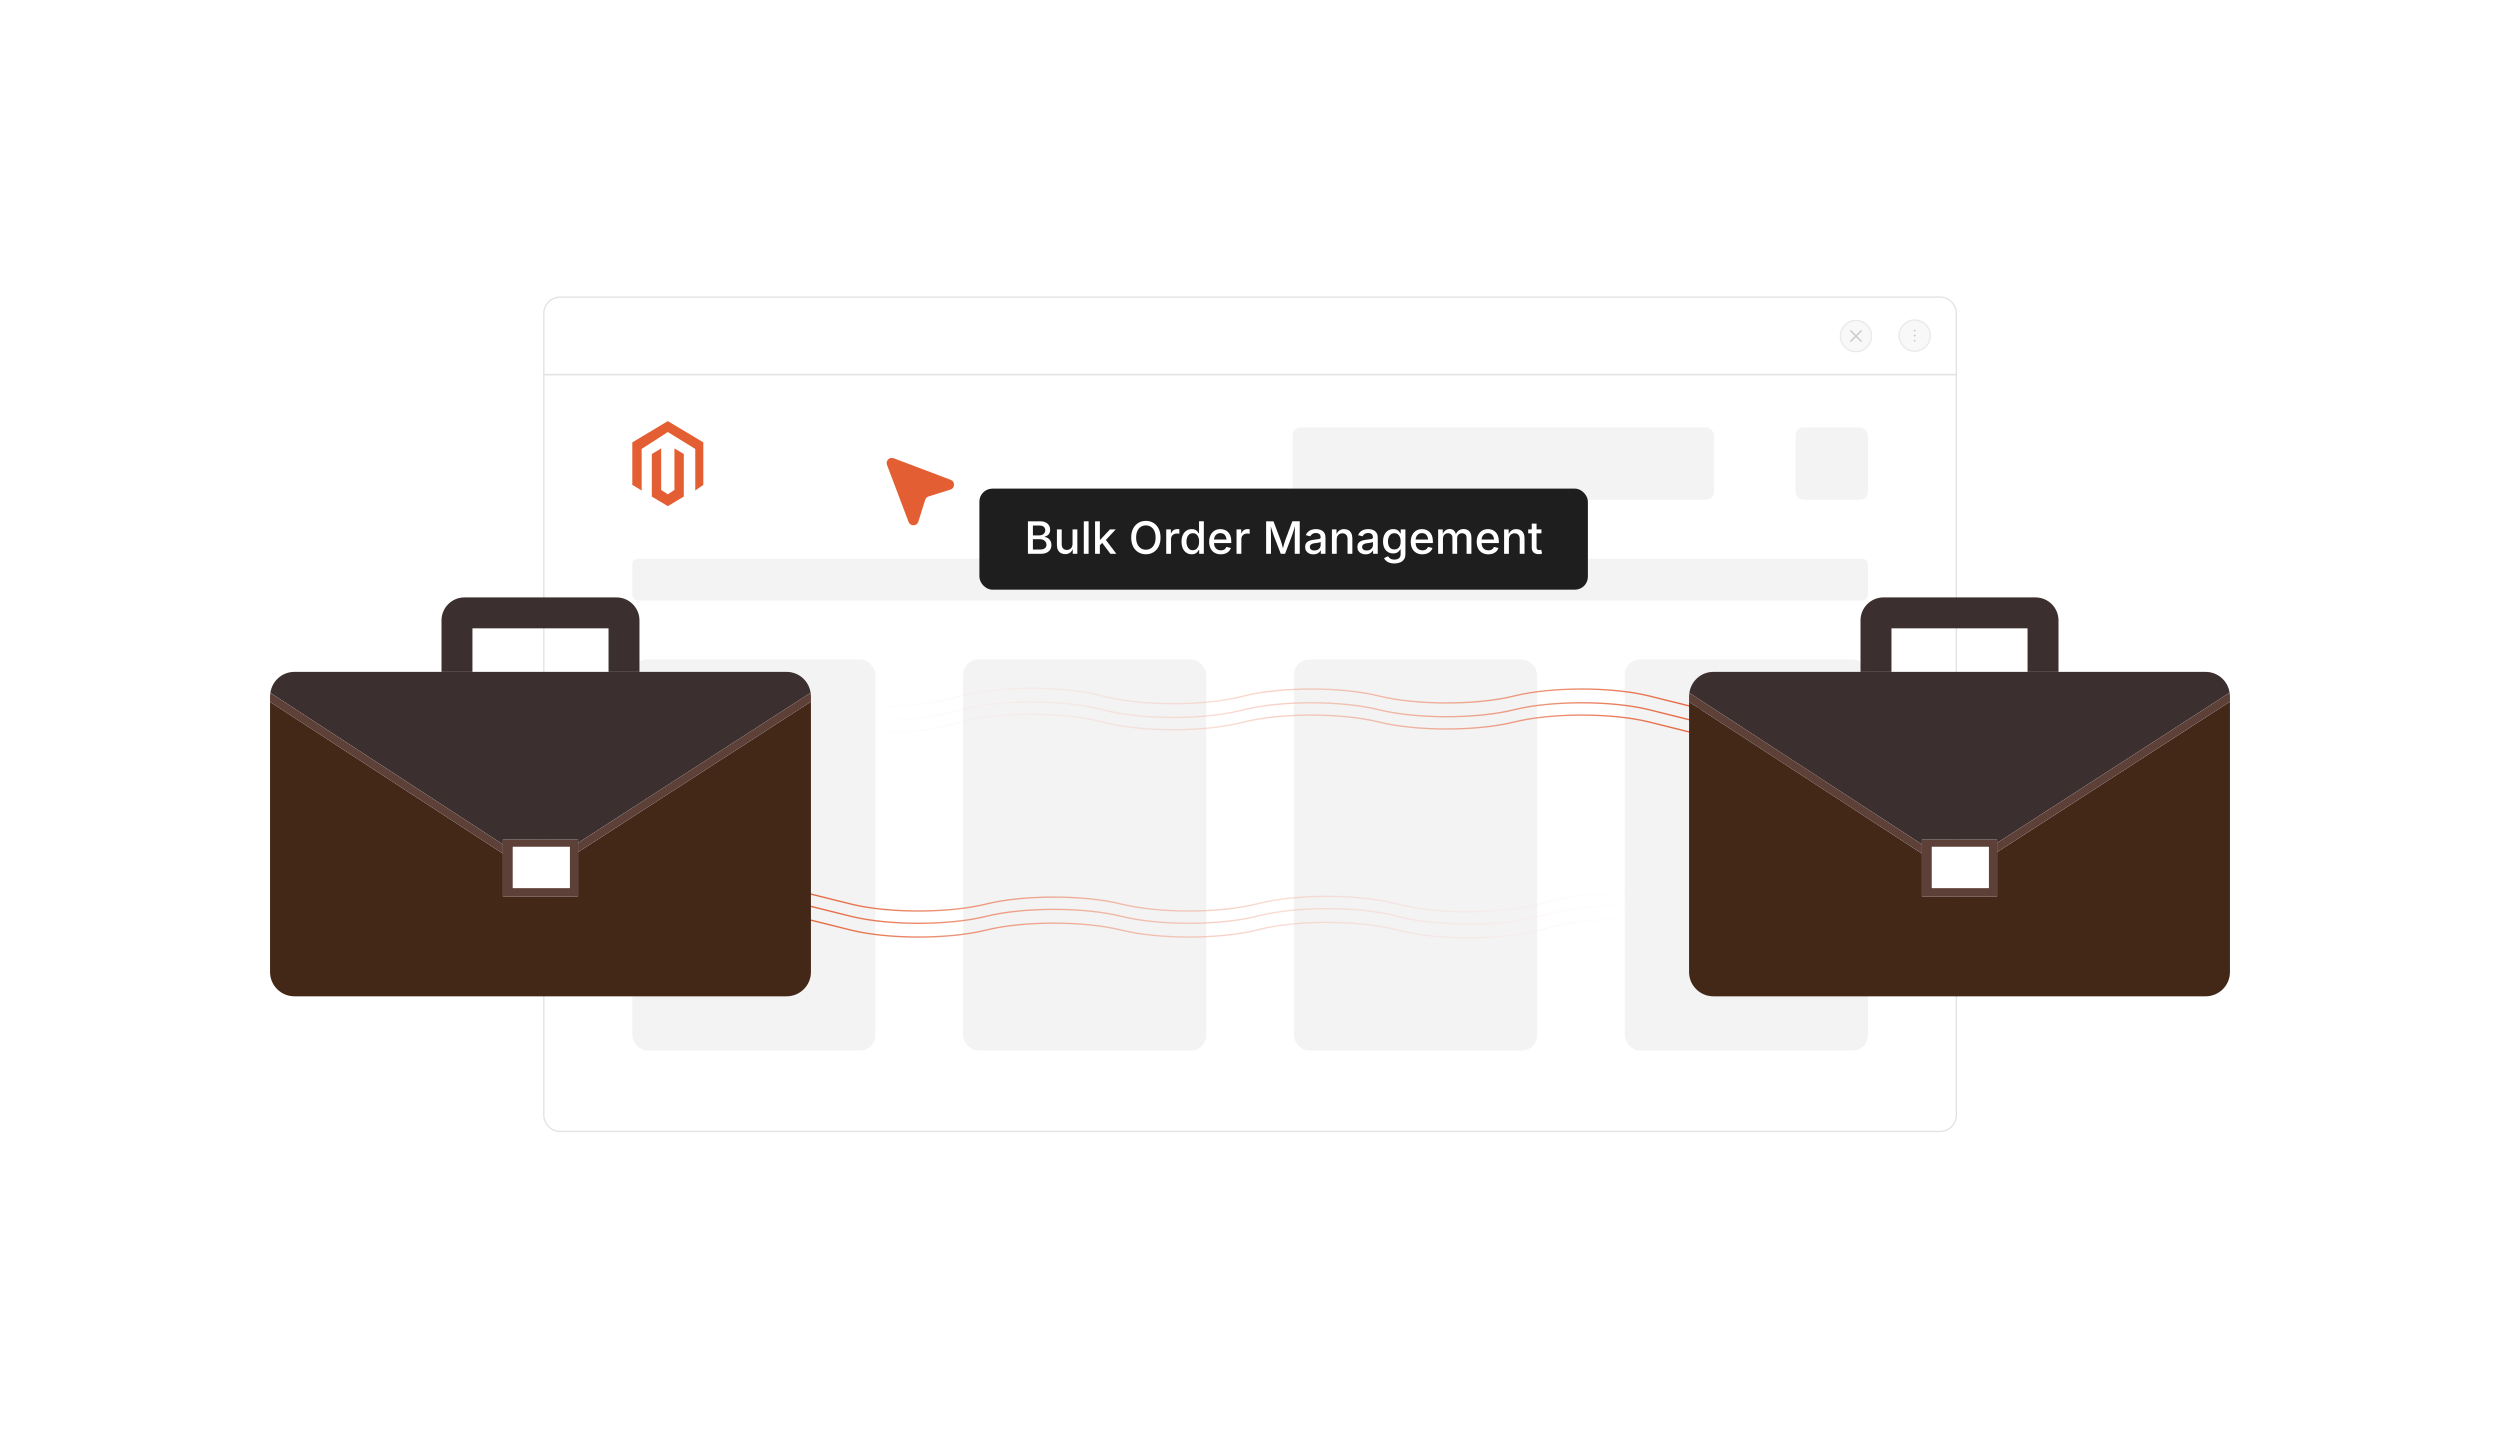 <?xml version="1.0" encoding="UTF-8"?><svg id="Layer_1" xmlns="http://www.w3.org/2000/svg" xmlns:xlink="http://www.w3.org/1999/xlink" viewBox="0 0 350 200"><defs><linearGradient id="linear-gradient" x1="109.657" y1="98.073" x2="240.391" y2="98.073" gradientUnits="userSpaceOnUse"><stop offset="0" stop-color="#fff" stop-opacity="0"/><stop offset="1" stop-color="#e45e34"/></linearGradient><linearGradient id="linear-gradient-2" y1="101.719" y2="101.719" xlink:href="#linear-gradient"/><linearGradient id="linear-gradient-3" x1="109.644" y1="99.999" x2="240.379" y2="99.999" xlink:href="#linear-gradient"/><linearGradient id="linear-gradient-4" x1="109.715" y1="1024.579" x2="240.45" y2="1024.579" gradientTransform="translate(350.094 1154.158) rotate(-180)" xlink:href="#linear-gradient"/><linearGradient id="linear-gradient-5" x1="109.715" y1="1028.225" x2="240.45" y2="1028.225" gradientTransform="translate(350.094 1154.158) rotate(-180)" xlink:href="#linear-gradient"/><linearGradient id="linear-gradient-6" x1="109.703" y1="1026.505" x2="240.437" y2="1026.505" gradientTransform="translate(350.094 1154.158) rotate(-180)" xlink:href="#linear-gradient"/><filter id="drop-shadow-1" filterUnits="userSpaceOnUse"><feOffset dx="0" dy="1.879"/><feGaussianBlur result="blur" stdDeviation="1.503"/><feFlood flood-color="#333" flood-opacity=".09"/><feComposite in2="blur" operator="in"/><feComposite in="SourceGraphic"/></filter><filter id="drop-shadow-2" filterUnits="userSpaceOnUse"><feOffset dx="0" dy="1.879"/><feGaussianBlur result="blur-2" stdDeviation="1.503"/><feFlood flood-color="#333" flood-opacity=".09"/><feComposite in2="blur-2" operator="in"/><feComposite in="SourceGraphic"/></filter></defs><g opacity=".53"><path d="M76.133,52.439v103.656c0,1.277,1.035,2.313,2.313,2.313h193.132c1.277,0,2.313-1.035,2.313-2.313V52.439H76.133Z" fill="#fff" stroke="#c9c9c9" stroke-miterlimit="10" stroke-width=".188"/><path d="M273.89,43.905c0-1.277-1.035-2.313-2.313-2.313H78.446c-1.277,0-2.313,1.035-2.313,2.313v8.535h197.757v-8.535h-0Z" fill="#fff" stroke="#c9c9c9" stroke-miterlimit="10" stroke-width=".188"/><circle cx="259.836" cy="47.048" r="2.186" fill="#f1f1f1" stroke="#d6d6d6" stroke-miterlimit="10" stroke-width=".188"/><line x1="259.098" y1="46.31" x2="260.573" y2="47.785" fill="none" stroke="#999" stroke-linecap="round" stroke-linejoin="round" stroke-width=".188"/><line x1="260.573" y1="46.31" x2="259.098" y2="47.785" fill="none" stroke="#999" stroke-linecap="round" stroke-linejoin="round" stroke-width=".188"/><circle cx="268.059" cy="46.984" r="2.186" fill="#f1f1f1" stroke="#d6d6d6" stroke-miterlimit="10" stroke-width=".188"/><circle cx="268.059" cy="46.275" r=".128" fill="#999" stroke-width="0"/><circle cx="268.059" cy="46.984" r=".128" fill="#999" stroke-width="0"/><circle cx="268.059" cy="47.693" r=".128" fill="#999" stroke-width="0"/><rect x="88.522" y="78.226" width="172.98" height="5.848" rx=".738" ry=".738" fill="#e8e8e8" stroke-width="0"/><rect x="251.383" y="59.847" width="10.119" height="10.119" rx="1.127" ry="1.127" fill="#e8e8e8" stroke-width="0"/><rect x="180.964" y="59.847" width="59.011" height="10.119" rx="1.127" ry="1.127" fill="#e8e8e8" stroke-width="0"/><rect x="88.522" y="92.334" width="34.035" height="54.736" rx="2.114" ry="2.114" fill="#e8e8e8" stroke-width="0"/><rect x="134.837" y="92.334" width="34.035" height="54.736" rx="2.114" ry="2.114" fill="#e8e8e8" stroke-width="0"/><rect x="181.152" y="92.334" width="34.035" height="54.736" rx="2.114" ry="2.114" fill="#e8e8e8" stroke-width="0"/><rect x="227.466" y="92.334" width="34.035" height="54.736" rx="2.114" ry="2.114" fill="#e8e8e8" stroke-width="0"/></g><g id="LOGO"><polygon points="98.464 61.931 98.464 67.886 97.336 68.671 97.336 62.853 93.493 60.484 89.833 62.853 89.833 68.671 88.522 67.886 88.522 61.931 93.493 58.954 98.464 61.931" fill="#e45e34" stroke-width="0"/><polygon points="95.732 63.564 95.732 69.518 94.826 70.061 93.493 70.86 92.159 70.061 91.253 69.518 91.253 63.564 92.564 62.778 92.564 68.596 93.493 69.197 94.421 68.596 94.421 62.778 95.732 63.564" fill="#e45e34" stroke-width="0"/></g><path d="M109.68,97.01l3.842.956c5.226,1.3,13.698,1.3,18.924,0l2.558-.637c5.226-1.3,13.698-1.3,18.924,0l.862.214c5.226,1.3,13.698,1.3,18.924,0l.417-.104c5.226-1.3,13.698-1.3,18.924,0l0.0 0c5.226,1.3,13.698,1.3,18.924,0l0-0c5.226-1.3,13.698-1.3,18.924,0l9.462,2.354" fill="none" stroke="url(#linear-gradient)" stroke-miterlimit="10" stroke-width=".194"/><path d="M109.68,100.656l3.842.956c5.226,1.3,13.698,1.3,18.924,0l2.558-.637c5.226-1.3,13.698-1.3,18.924,0l.862.214c5.226,1.3,13.698,1.3,18.924,0l.417-.104c5.226-1.3,13.698-1.3,18.924,0l0.0 0c5.226,1.3,13.698,1.3,18.924,0l0-0c5.226-1.3,13.698-1.3,18.924,0l9.462,2.354" fill="none" stroke="url(#linear-gradient-2)" stroke-miterlimit="10" stroke-width=".194"/><path d="M109.668,98.936l3.842.956c5.226,1.3,13.698,1.3,18.924,0l2.558-.637c5.226-1.3,13.698-1.3,18.924,0l.862.214c5.226,1.3,13.698,1.3,18.924,0l.417-.104c5.226-1.3,13.698-1.3,18.924,0l0.0 0c5.226,1.3,13.698,1.3,18.924,0l0-0c5.226-1.3,13.698-1.3,18.924,0l9.462,2.354" fill="none" stroke="url(#linear-gradient-3)" stroke-miterlimit="10" stroke-width=".194"/><path d="M240.355,130.642l-3.842-.956c-5.226-1.3-13.698-1.3-18.924,0l-2.558.637c-5.226,1.3-13.698,1.3-18.924,0l-.862-.214c-5.226-1.3-13.698-1.3-18.924,0l-.417.104c-5.226,1.3-13.698,1.3-18.924,0l-0-0c-5.226-1.3-13.698-1.3-18.924,0l-0.0 0c-5.226,1.3-13.698,1.3-18.924,0l-9.462-2.354" fill="none" stroke="url(#linear-gradient-4)" stroke-miterlimit="10" stroke-width=".194"/><path d="M240.355,126.996l-3.842-.956c-5.226-1.3-13.698-1.3-18.924,0l-2.558.637c-5.226,1.3-13.698,1.3-18.924,0l-.862-.214c-5.226-1.3-13.698-1.3-18.924,0l-.417.104c-5.226,1.3-13.698,1.3-18.924,0l-0-0c-5.226-1.3-13.698-1.3-18.924,0l-0.0 0c-5.226,1.3-13.698,1.3-18.924,0l-9.462-2.354" fill="none" stroke="url(#linear-gradient-5)" stroke-miterlimit="10" stroke-width=".194"/><path d="M240.368,128.716l-3.842-.956c-5.226-1.3-13.698-1.3-18.924,0l-2.558.637c-5.226,1.3-13.698,1.3-18.924,0l-.862-.214c-5.226-1.3-13.698-1.3-18.924,0l-.417.104c-5.226,1.3-13.698,1.3-18.924,0l-0-0c-5.226-1.3-13.698-1.3-18.924,0l-0.0 0c-5.226,1.3-13.698,1.3-18.924,0l-9.462-2.354" fill="none" stroke="url(#linear-gradient-6)" stroke-miterlimit="10" stroke-width=".194"/><g filter="url(#drop-shadow-1)"><path d="M89.526,92.186v-7.212c-.003-1.777-1.441-3.215-3.217-3.216h-21.282c-1.776.001-3.214,1.439-3.216,3.216v7.212h4.331v-6.097h19.053v6.097h4.331Z" fill="#3b2f2f" stroke-width="0"/><path d="M113.483,95.097c-.241-1.644-1.643-2.912-3.354-2.912H41.21c-1.723,0-3.129,1.282-3.357,2.94l32.554,21.208v-.657h10.524v.453l32.552-21.032Z" fill="#3b2f2f" stroke-width="0"/><path d="M37.806,96.387v37.814c0,1.878,1.524,3.403,3.404,3.403h68.92c1.88,0,3.402-1.524,3.402-3.403v-37.847l-32.601,21.065v6.198h-10.524v-5.992l-32.601-21.239Z" fill="#432818" stroke-width="0"/><path d="M80.931,117.419l32.601-21.065v-.765c0-.168-.026-.33-.049-.492l-32.552,21.032v1.289Z" fill="#5d4037" stroke-width="0"/><path d="M37.806,95.589v.798l32.601,21.239v-1.292l-32.554-21.208c-.021.153-.047.305-.047.463Z" fill="#5d4037" stroke-width="0"/><path d="M70.407,116.334v7.284h10.524v-7.94h-10.524v.657ZM71.797,116.681h7.961v5.772h-7.961v-5.772Z" fill="#5d4037" stroke-width="0"/><rect x="71.797" y="116.681" width="7.961" height="5.772" fill="#fff" stroke-width="0"/><path d="M288.189,92.186v-7.212c-.003-1.777-1.441-3.215-3.217-3.216h-21.282c-1.776.001-3.214,1.439-3.216,3.216v7.212h4.331v-6.097h19.053v6.097h4.331Z" fill="#3b2f2f" stroke-width="0"/><path d="M312.146,95.097c-.241-1.644-1.643-2.912-3.354-2.912h-68.92c-1.723,0-3.129,1.282-3.357,2.94l32.554,21.208v-.657h10.524v.453l32.552-21.032Z" fill="#3b2f2f" stroke-width="0"/><path d="M236.468,96.387v37.814c0,1.878,1.524,3.403,3.404,3.403h68.92c1.88,0,3.402-1.524,3.402-3.403v-37.847l-32.601,21.065v6.198h-10.524v-5.992l-32.601-21.239Z" fill="#432818" stroke-width="0"/><path d="M279.593,117.419l32.601-21.065v-.765c0-.168-.026-.33-.049-.492l-32.552,21.032v1.289Z" fill="#5d4037" stroke-width="0"/><path d="M236.468,95.589v.798l32.601,21.239v-1.292l-32.554-21.208c-.021.153-.047.305-.047.463Z" fill="#5d4037" stroke-width="0"/><path d="M269.069,116.334v7.284h10.524v-7.94h-10.524v.657ZM270.46,116.681h7.961v5.772h-7.961v-5.772Z" fill="#5d4037" stroke-width="0"/><rect x="270.46" y="116.681" width="7.961" height="5.772" fill="#fff" stroke-width="0"/></g><g filter="url(#drop-shadow-2)"><rect x="137.115" y="66.529" width="85.19" height="14.146" rx="1.818" ry="1.818" fill="#1e1e1e" stroke-width="0"/><path d="M143.91,75.656v-4.553h1.677c.324,0,.592.053.804.159.211.106.37.249.474.429.104.18.156.382.156.606,0,.189-.035.349-.104.478s-.163.233-.28.312c-.117.079-.246.136-.386.173v.046c.153.006.301.055.446.145.145.091.265.218.359.382.095.164.142.363.142.598,0,.23-.055.438-.164.623-.109.186-.276.332-.502.44-.227.108-.517.162-.871.162h-1.75ZM144.606,73.074h.914c.153,0,.292-.029.416-.088.125-.059.222-.143.293-.25s.107-.234.107-.379c0-.188-.065-.344-.195-.469-.13-.125-.331-.188-.602-.188h-.932v1.375ZM144.606,75.057h.984c.326,0,.56-.063.703-.189.143-.126.214-.283.214-.471,0-.146-.036-.279-.108-.397s-.174-.212-.307-.282c-.132-.07-.29-.105-.474-.105h-1.011v1.445Z" fill="#fff" stroke-width="0"/><path d="M149.131,75.699c-.232,0-.436-.049-.611-.147-.175-.098-.312-.242-.408-.434s-.145-.428-.145-.709v-2.169h.672v2.087c0,.247.064.439.194.578.129.138.305.208.527.208.152,0,.289-.033.408-.099.119-.066.213-.163.283-.291.069-.127.104-.28.104-.459v-2.023h.672v3.416h-.642l-.003-.837h.064c-.1.31-.245.534-.437.672-.191.139-.417.208-.678.208Z" fill="#fff" stroke-width="0"/><path d="M152.404,71.103v4.553h-.672v-4.553h.672Z" fill="#fff" stroke-width="0"/><path d="M153.308,75.656v-4.553h.672v4.553h-.672ZM153.928,74.504v-.822h.113l1.348-1.442h.807l-1.543,1.653h-.113l-.611.611ZM155.459,75.656l-1.213-1.613.464-.477,1.58,2.09h-.832Z" fill="#fff" stroke-width="0"/><path d="M160.424,75.717c-.393,0-.745-.093-1.056-.279-.311-.187-.555-.455-.733-.804-.178-.35-.268-.767-.268-1.251,0-.487.089-.905.268-1.254.178-.35.422-.618.733-.805.311-.188.663-.281,1.056-.281.394,0,.744.094,1.053.281s.552.456.73.805c.178.349.267.767.267,1.254,0,.485-.089.902-.267,1.251-.178.349-.422.617-.73.804-.309.186-.659.279-1.053.279ZM160.424,75.082c.259,0,.491-.065.695-.194s.367-.321.486-.574c.119-.254.179-.564.179-.931,0-.371-.06-.683-.179-.937-.119-.253-.281-.445-.486-.574s-.437-.194-.695-.194c-.261,0-.494.065-.7.195-.206.13-.368.322-.487.576-.119.253-.179.564-.179.933,0,.367.06.676.179.929.119.252.282.444.487.574.206.13.439.196.7.196Z" fill="#fff" stroke-width="0"/><path d="M163.272,75.656v-3.416h.651v.55h.037c.063-.187.173-.334.33-.44s.335-.159.535-.159c.043,0,.092.001.146.004.055.003.101.008.138.014v.642c-.024-.008-.071-.017-.141-.025-.069-.008-.14-.012-.211-.012-.155,0-.294.033-.418.098-.124.065-.221.155-.29.27-.069.115-.104.248-.104.399v2.075h-.672Z" fill="#fff" stroke-width="0"/><path d="M166.844,75.723c-.277,0-.523-.071-.739-.212s-.385-.344-.507-.608c-.122-.264-.183-.579-.183-.946,0-.371.062-.688.186-.95.125-.263.294-.463.51-.602.216-.139.46-.208.733-.208.212,0,.382.035.512.105s.231.152.304.246.129.176.168.248h.037v-1.693h.672v4.553h-.654v-.535h-.055c-.039.073-.096.157-.171.25-.076.094-.178.176-.309.246s-.298.105-.504.105ZM166.991,75.151c.191,0,.353-.051.484-.152.132-.102.231-.243.3-.423.068-.18.102-.389.102-.625,0-.238-.033-.445-.101-.622s-.167-.314-.298-.413-.294-.148-.487-.148c-.198,0-.362.052-.494.156-.131.104-.23.245-.296.423s-.099.379-.099.604c0,.226.034.43.101.611.067.181.167.325.299.431.133.106.295.159.489.159Z" fill="#fff" stroke-width="0"/><path d="M170.914,75.726c-.336,0-.626-.072-.871-.217-.245-.145-.433-.349-.564-.611s-.197-.571-.197-.926c0-.35.064-.659.194-.926.129-.267.312-.475.548-.625.236-.149.514-.225.831-.225.196,0,.384.032.565.097.181.064.344.164.489.301.145.136.259.313.344.53.084.217.127.48.127.79v.238h-2.723v-.501h2.377l-.315.165c0-.21-.032-.395-.098-.555-.065-.16-.162-.285-.289-.374-.127-.09-.287-.135-.479-.135-.189,0-.351.046-.486.138-.134.092-.237.212-.307.362-.07.15-.105.313-.105.491v.342c0,.234.04.432.121.594.081.162.193.284.337.367s.313.124.504.124c.126,0,.24-.018.342-.053.102-.036.19-.09.264-.162s.131-.162.169-.268l.633.15c-.055.175-.147.33-.277.464s-.29.239-.482.313c-.193.074-.411.111-.656.111Z" fill="#fff" stroke-width="0"/><path d="M173.116,75.656v-3.416h.651v.55h.037c.063-.187.173-.334.33-.44s.335-.159.535-.159c.043,0,.092.001.146.004.055.003.101.008.138.014v.642c-.024-.008-.071-.017-.141-.025-.069-.008-.14-.012-.211-.012-.155,0-.294.033-.418.098-.124.065-.221.155-.29.27-.069.115-.104.248-.104.399v2.075h-.672Z" fill="#fff" stroke-width="0"/><path d="M177.257,75.656v-4.553h1.026l.992,2.612c.029.078.061.175.098.293.035.118.072.247.111.385.039.138.074.275.109.409s.066.256.092.364h-.146c.027-.102.057-.22.092-.353s.07-.27.109-.408c.039-.139.076-.269.113-.391.037-.123.07-.222.098-.3l.979-2.612h1.033v4.553h-.695v-2.451c0-.093.002-.206.004-.336s.004-.269.008-.414c.002-.146.006-.292.01-.441.002-.149.004-.292.008-.428h.051c-.041.148-.084.302-.133.46-.047.158-.094.31-.141.457-.045.147-.09.281-.131.402-.043.121-.078.222-.105.301l-.932,2.451h-.596l-.945-2.451c-.03-.077-.065-.175-.105-.294-.039-.119-.082-.252-.129-.397s-.096-.297-.145-.455c-.049-.158-.098-.315-.146-.472h.062c.004.124.007.259.011.405.003.146.006.293.01.441.002.149.006.29.008.423.004.133.006.25.006.35v2.451h-.679Z" fill="#fff" stroke-width="0"/><path d="M183.871,75.732c-.216,0-.411-.04-.586-.121-.176-.08-.314-.198-.416-.353s-.152-.344-.152-.568c0-.194.037-.353.111-.477.074-.124.175-.223.303-.296.127-.073.269-.128.425-.165.155-.037.313-.064.475-.083.202-.024.365-.044.492-.06.126-.016.22-.041.279-.077.061-.036.09-.093.09-.172v-.019c0-.128-.024-.236-.073-.324-.049-.088-.121-.155-.218-.203-.098-.048-.218-.072-.362-.072-.148,0-.276.022-.384.068-.106.046-.193.104-.26.176s-.115.146-.148.223l-.632-.165c.077-.204.188-.368.333-.492.145-.125.311-.215.498-.272.188-.057.381-.086.58-.086.139,0,.285.017.44.049.154.032.301.091.437.177.137.086.248.206.333.361.086.155.129.356.129.605v2.267h-.651v-.467h-.033c-.045.087-.111.173-.198.256-.088.083-.198.152-.332.207-.134.054-.293.081-.479.081ZM184.021,75.191c.183,0,.34-.036.471-.107.13-.071.229-.166.299-.284s.104-.244.104-.376v-.437c-.025.024-.071.046-.14.066s-.146.037-.233.052c-.088.016-.172.028-.254.038-.081.01-.148.019-.201.025-.127.016-.242.043-.348.083-.104.039-.188.093-.25.165s-.093.166-.093.284c0,.108.027.199.084.272.056.073.132.128.228.165s.206.055.333.055Z" fill="#fff" stroke-width="0"/><path d="M187.141,73.633v2.023h-.672v-3.416h.642l.006.837h-.07c.101-.306.245-.529.435-.669s.418-.211.688-.211c.231,0,.435.049.607.147.174.098.309.242.406.432.099.19.147.427.147.71v2.169h-.673v-2.087c0-.247-.063-.439-.192-.578-.128-.138-.305-.208-.528-.208-.151,0-.286.033-.406.099-.12.066-.215.163-.284.289-.069.126-.104.28-.104.461Z" fill="#fff" stroke-width="0"/><path d="M191.189,75.732c-.216,0-.411-.04-.586-.121-.176-.08-.314-.198-.416-.353s-.152-.344-.152-.568c0-.194.037-.353.111-.477.074-.124.175-.223.303-.296.127-.073.269-.128.425-.165.155-.037.313-.064.475-.083.202-.024.365-.044.492-.06.126-.016.22-.041.279-.077.061-.036.09-.093.09-.172v-.019c0-.128-.024-.236-.073-.324-.049-.088-.121-.155-.218-.203-.098-.048-.218-.072-.362-.072-.148,0-.276.022-.384.068-.106.046-.193.104-.26.176s-.115.146-.148.223l-.632-.165c.077-.204.188-.368.333-.492.145-.125.311-.215.498-.272.188-.057.381-.086.58-.086.139,0,.285.017.44.049.154.032.301.091.437.177.137.086.248.206.333.361.086.155.129.356.129.605v2.267h-.651v-.467h-.033c-.045.087-.111.173-.198.256-.088.083-.198.152-.332.207-.134.054-.293.081-.479.081ZM191.34,75.191c.183,0,.34-.036.471-.107.13-.071.229-.166.299-.284s.104-.244.104-.376v-.437c-.025.024-.071.046-.14.066s-.146.037-.233.052c-.088.016-.172.028-.254.038-.081.01-.148.019-.201.025-.127.016-.242.043-.348.083-.104.039-.188.093-.25.165s-.093.166-.093.284c0,.108.027.199.084.272.056.073.132.128.228.165s.206.055.333.055Z" fill="#fff" stroke-width="0"/><path d="M195.213,77.006c-.263,0-.491-.034-.685-.101-.193-.067-.353-.157-.478-.269-.126-.112-.221-.236-.286-.373l.562-.266c.041.065.095.134.163.206s.161.134.276.185c.116.051.266.076.446.076.261,0,.473-.062.634-.185.162-.124.243-.316.243-.579v-.666h-.058c-.041.075-.098.157-.17.244-.072.088-.173.164-.303.228-.129.064-.298.096-.505.096-.27,0-.512-.063-.727-.189-.215-.126-.385-.314-.512-.562-.126-.249-.189-.554-.189-.917s.063-.674.188-.934.296-.458.513-.597c.218-.139.462-.208.735-.208.21,0,.38.035.512.104s.234.151.309.246.131.178.17.249h.049v-.556h.656v3.465c0,.299-.067.545-.203.738-.135.193-.319.335-.553.426-.233.092-.496.138-.79.138ZM195.21,75.044c.191,0,.353-.044.484-.133.132-.088.23-.217.298-.385s.101-.368.101-.601c0-.23-.033-.432-.101-.605-.067-.173-.166-.309-.298-.406s-.293-.146-.484-.146c-.197,0-.362.051-.495.154-.132.103-.232.241-.299.416-.067.174-.102.37-.102.588,0,.222.034.417.102.585.066.168.167.299.301.393.133.094.298.14.493.14Z" fill="#fff" stroke-width="0"/><path d="M199.137,75.726c-.336,0-.626-.072-.871-.217-.244-.145-.432-.349-.563-.611-.131-.263-.197-.571-.197-.926,0-.35.065-.659.194-.926.129-.267.312-.475.549-.625.236-.149.513-.225.831-.225.195,0,.384.032.565.097.181.064.344.164.488.301.145.136.26.313.344.53.085.217.127.48.127.79v.238h-2.723v-.501h2.377l-.314.165c0-.21-.032-.395-.098-.555-.065-.16-.161-.285-.289-.374-.127-.09-.286-.135-.478-.135-.189,0-.352.046-.486.138-.134.092-.236.212-.307.362-.07.15-.105.313-.105.491v.342c0,.234.04.432.12.594.081.162.193.284.338.367s.312.124.504.124c.127,0,.24-.018.343-.053.102-.036.189-.09.264-.162.075-.072.131-.162.17-.268l.633.15c-.056.175-.147.33-.276.464-.13.134-.291.239-.483.313-.192.074-.411.111-.655.111Z" fill="#fff" stroke-width="0"/><path d="M201.34,75.656v-3.416h.639l.019.792h-.052c.049-.194.124-.353.226-.477.102-.125.221-.218.357-.28s.279-.093.428-.093c.249,0,.449.077.603.231.152.154.255.368.309.643h-.086c.045-.188.122-.346.232-.477.109-.13.242-.229.398-.296.156-.067.322-.101.5-.101.201,0,.384.044.548.131.164.088.294.218.39.391.096.173.144.389.144.648v2.304h-.672v-2.237c0-.228-.063-.393-.191-.495-.127-.102-.277-.153-.45-.153-.141,0-.262.029-.363.088-.103.059-.181.141-.235.246-.056.105-.083.226-.083.362v2.188h-.663v-2.279c0-.184-.059-.33-.176-.44-.117-.11-.266-.165-.447-.165-.124,0-.24.029-.347.087-.107.058-.192.144-.257.257-.064.113-.097.252-.097.417v2.124h-.672Z" fill="#fff" stroke-width="0"/><path d="M208.37,75.726c-.336,0-.626-.072-.871-.217-.244-.145-.432-.349-.563-.611-.131-.263-.197-.571-.197-.926,0-.35.065-.659.194-.926.129-.267.312-.475.549-.625.236-.149.513-.225.831-.225.195,0,.384.032.565.097.181.064.344.164.488.301.145.136.26.313.344.53.085.217.127.48.127.79v.238h-2.723v-.501h2.377l-.314.165c0-.21-.032-.395-.098-.555-.065-.16-.161-.285-.289-.374-.127-.09-.286-.135-.478-.135-.189,0-.352.046-.486.138-.134.092-.236.212-.307.362-.07.15-.105.313-.105.491v.342c0,.234.04.432.12.594.081.162.193.284.338.367s.312.124.504.124c.127,0,.24-.018.343-.053.102-.036.189-.09.264-.162.075-.072.131-.162.17-.268l.633.15c-.056.175-.147.33-.276.464-.13.134-.291.239-.483.313-.192.074-.411.111-.655.111Z" fill="#fff" stroke-width="0"/><path d="M211.245,73.633v2.023h-.672v-3.416h.642l.006.837h-.07c.101-.306.245-.529.435-.669s.418-.211.688-.211c.231,0,.435.049.607.147.174.098.309.242.406.432.099.19.147.427.147.71v2.169h-.673v-2.087c0-.247-.063-.439-.192-.578-.128-.138-.305-.208-.528-.208-.151,0-.286.033-.406.099-.12.066-.215.163-.284.289-.069.126-.104.28-.104.461Z" fill="#fff" stroke-width="0"/><path d="M215.799,72.24v.547h-1.852v-.547h1.852ZM214.445,71.427h.672v3.306c0,.137.029.237.087.301.059.064.153.096.286.096.034,0,.08-.004.137-.012.058-.008.106-.017.147-.024l.119.538c-.071.024-.148.042-.229.053s-.162.017-.241.017c-.31,0-.55-.08-.722-.24-.171-.16-.256-.385-.256-.674v-3.361Z" fill="#fff" stroke-width="0"/></g><path d="M129.528,69.976l-.963,3.063c-.205.654-1.121.68-1.363.039l-3.025-7.995c-.22-.581.349-1.15.93-.93l7.995,3.025c.641.242.615,1.158-.039,1.363l-3.063.963c-.225.071-.401.247-.472.472Z" fill="#e45e34" stroke-width="0"/></svg>